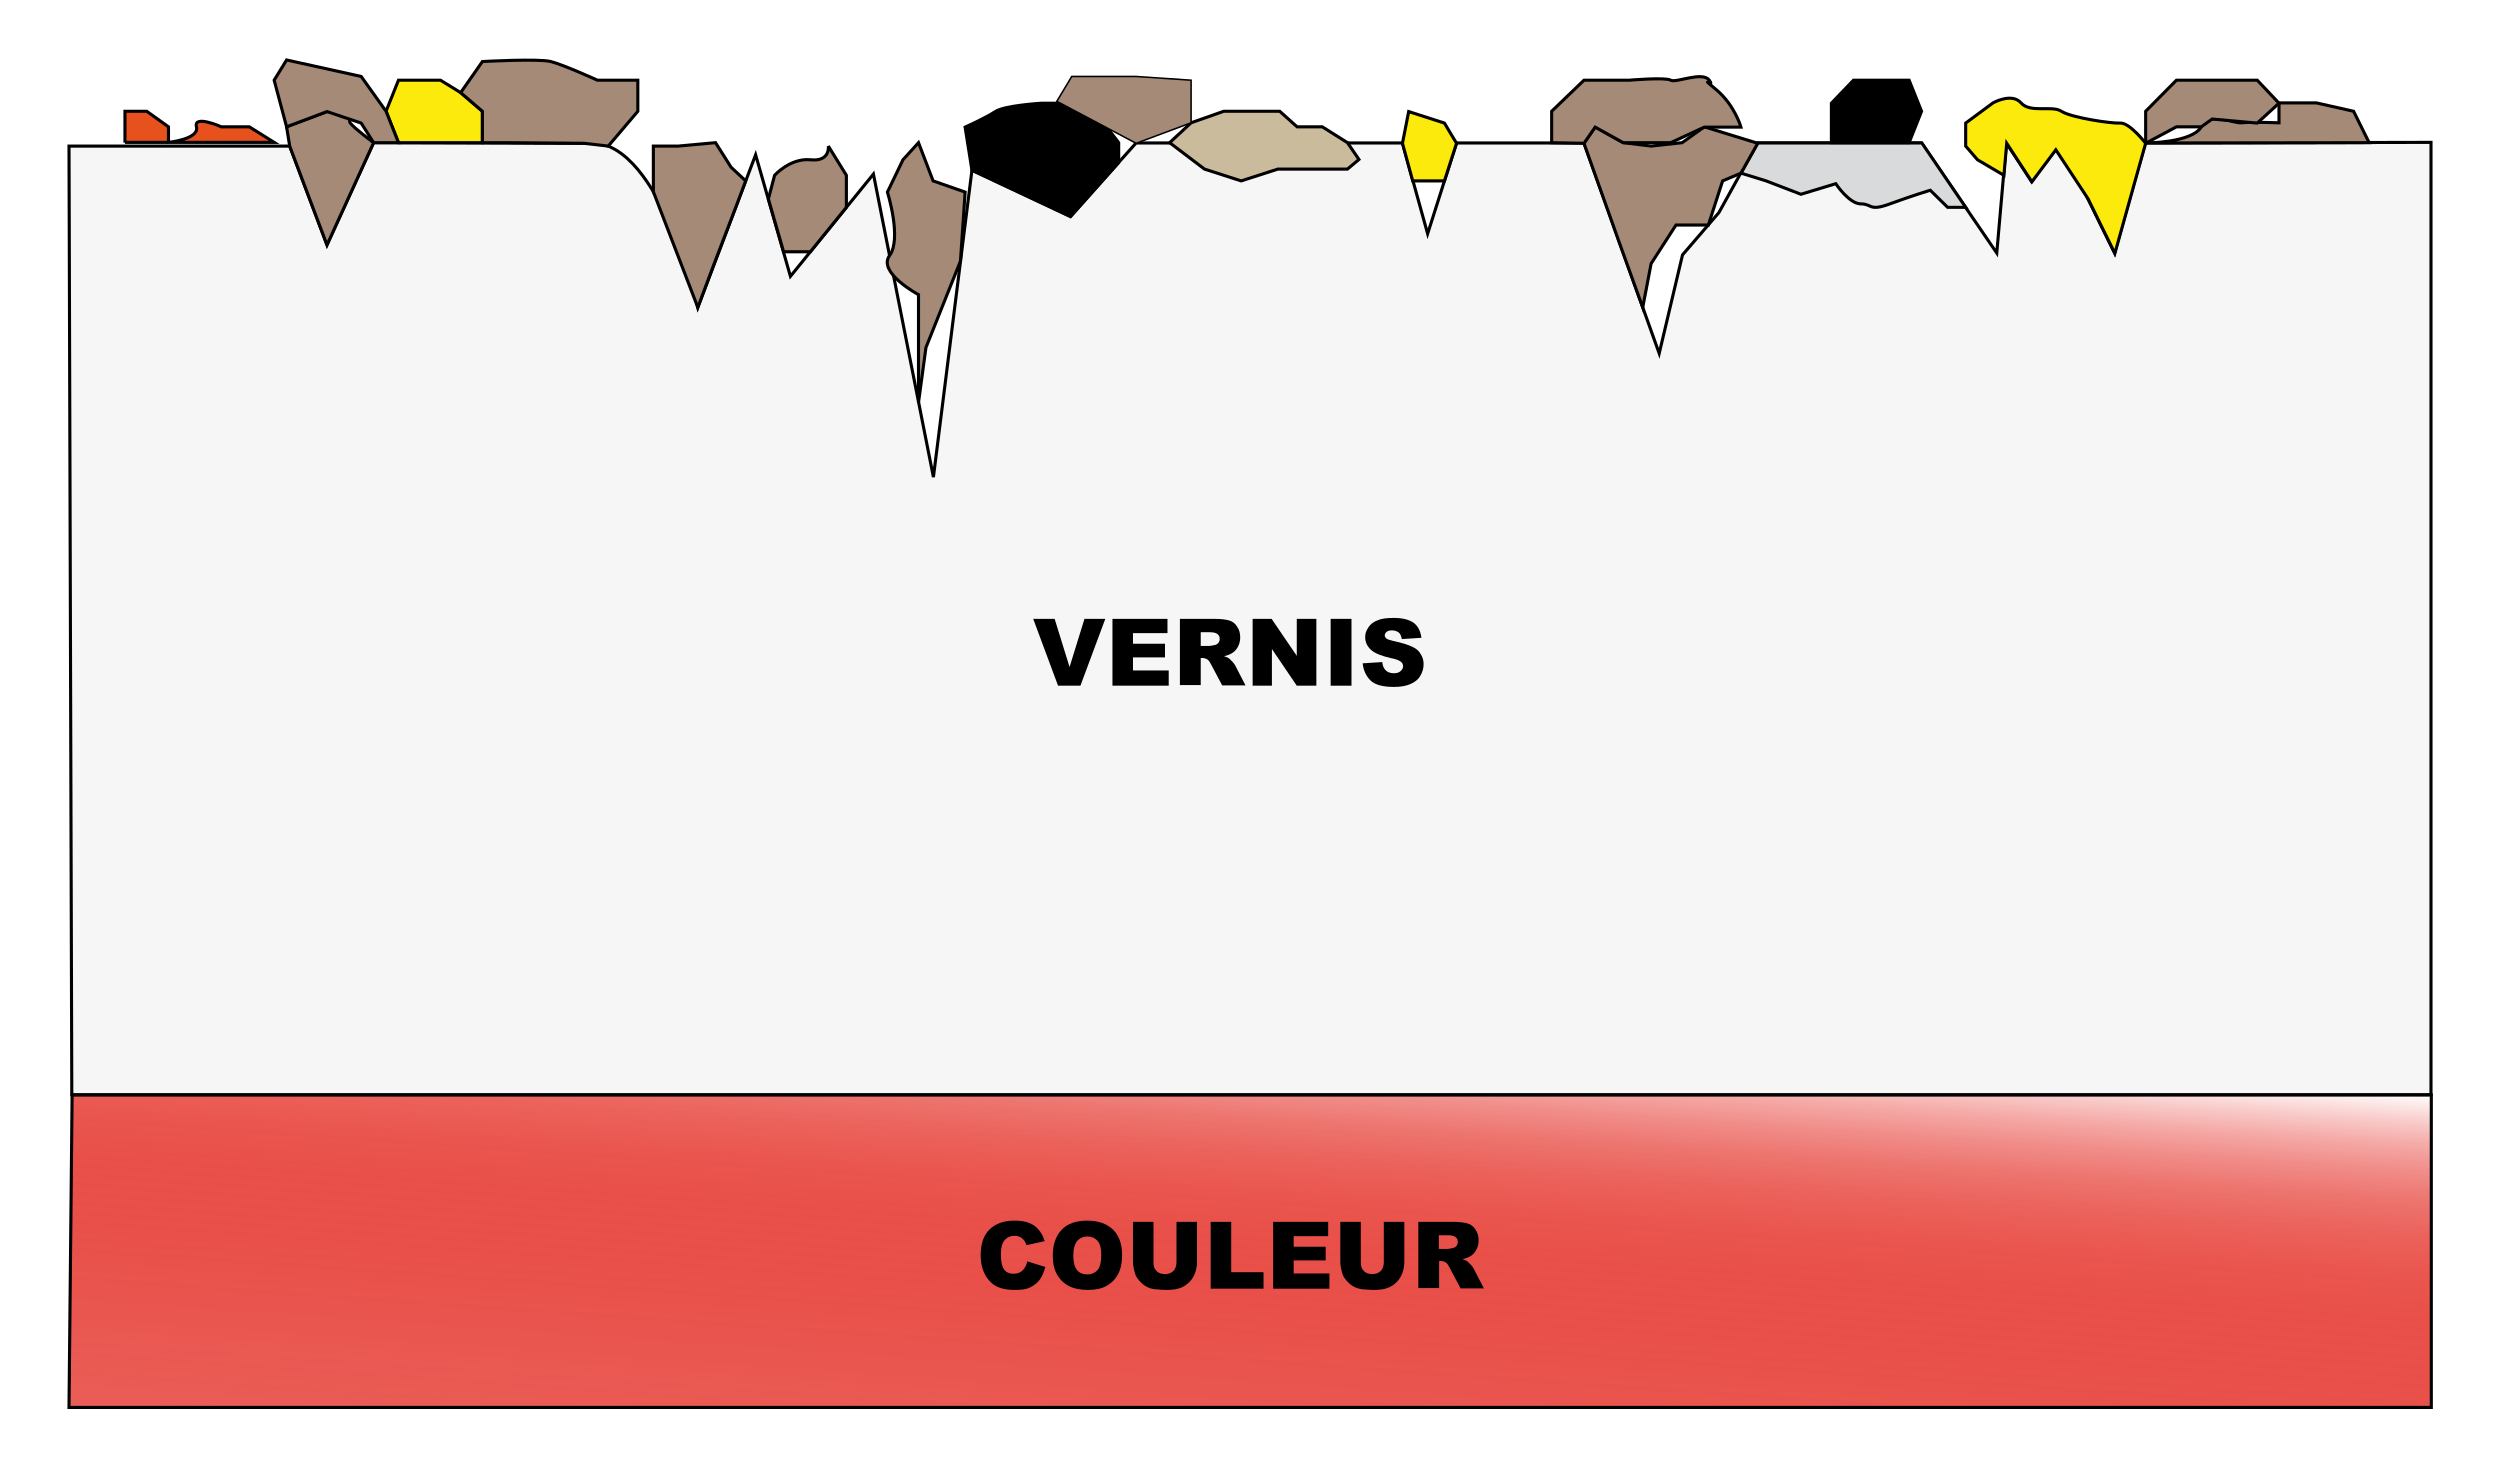 <svg xmlns="http://www.w3.org/2000/svg" xmlns:xlink="http://www.w3.org/1999/xlink" x="0px" y="0px" viewBox="0 0 804.3 472.1" style="enable-background:new 0 0 804.3 472.1;" xml:space="preserve"> <style type="text/css"> .st0{fill:#FFFFFF;} .st1{fill:#F6F6F6;stroke:#000000;} .st2{fill:#CBBB9D;stroke:#000000;} .st3{fill:#D9DADB;stroke:#000000;} .st4{fill:url(#SVGID_1_);stroke:#000000;} .st5{fill:#E7511E;stroke:#000000;} .st6{fill:#FCEA0D;stroke:#000000;} .st7{fill:#A48A77;stroke:#000000;} .st8{stroke:#000000;} .st9{fill:#A48A77;stroke:#000000;stroke-width:0.5;} </style> <g id="Calque_1"> <rect x="-36.9" y="-29.2" class="st0" width="865.4" height="525"></rect> <path class="st1" d="M93.2,47l12,31.8l15-32.9l67.7,0.2c23.6-3.9,36.6,52.8,36.6,52.8l0,0l18.6-49.1l11.2,39.1L281,56l19.3,97.5 l12.4-98.8l31.7,14.9l21.1-23.6h85.7l8.1,29.2l9.3-29.2h41l24.2,67.7l7.5-31.7L553,68.4l12.4-22.4h52.8l24.2,35.4l3.1-35.4 l8.1,12.4l9.3-12.4l17.4,35.4l9.9-35.4l91.9-0.2v306.4h-759L22.2,47H93.2z"></path> <g> <path d="M332.4,199.1h6.9l4.8,15.5l4.8-15.5h6.7l-8,21.5h-7.2L332.4,199.1z"></path> <path d="M357.8,199.1h17.8v4.6h-11.1v3.4h10.3v4.4h-10.3v4.2H376v4.9h-18.1V199.1z"></path> <path d="M379.6,220.6v-21.5h11.1c2.1,0,3.6,0.2,4.7,0.5s2,1,2.6,2c0.7,1,1,2.1,1,3.5c0,1.2-0.3,2.2-0.8,3.1 c-0.5,0.9-1.2,1.6-2.1,2.1c-0.6,0.3-1.3,0.6-2.3,0.8c0.8,0.3,1.4,0.5,1.7,0.8c0.2,0.2,0.6,0.6,1.1,1.1c0.5,0.6,0.8,1,0.9,1.3 l3.2,6.2h-7.5l-3.5-6.6c-0.4-0.8-0.8-1.4-1.2-1.7c-0.5-0.3-1-0.5-1.6-0.5h-0.6v8.7H379.6z M386.3,207.8h2.8c0.3,0,0.9-0.1,1.8-0.3 c0.4-0.1,0.8-0.3,1.1-0.7s0.4-0.8,0.4-1.2c0-0.7-0.2-1.2-0.7-1.6s-1.3-0.6-2.5-0.6h-2.9V207.8z"></path> <path d="M402.9,199.1h6.2l8.1,11.9v-11.9h6.3v21.5h-6.3l-8-11.8v11.8h-6.2V199.1z"></path> <path d="M428.1,199.1h6.7v21.5h-6.7V199.1z"></path> <path d="M438.4,213.4l6.3-0.4c0.1,1,0.4,1.8,0.8,2.3c0.7,0.9,1.7,1.3,2.9,1.3c0.9,0,1.7-0.2,2.2-0.7c0.5-0.4,0.8-1,0.8-1.5 c0-0.6-0.2-1.1-0.7-1.5s-1.6-0.9-3.4-1.2c-2.9-0.7-5-1.5-6.2-2.6c-1.2-1.1-1.9-2.5-1.9-4.1c0-1.1,0.3-2.1,1-3.1 c0.6-1,1.6-1.8,2.9-2.3c1.3-0.6,3-0.8,5.3-0.8c2.7,0,4.8,0.5,6.3,1.5c1.4,1,2.3,2.6,2.6,4.9l-6.3,0.4c-0.2-1-0.5-1.7-1-2.1 c-0.5-0.4-1.3-0.7-2.2-0.7c-0.8,0-1.4,0.2-1.7,0.5c-0.4,0.3-0.6,0.7-0.6,1.2c0,0.3,0.2,0.6,0.5,0.9c0.3,0.3,1.1,0.5,2.2,0.8 c2.9,0.6,5,1.3,6.2,1.9c1.3,0.6,2.2,1.4,2.7,2.4c0.6,0.9,0.9,2,0.9,3.2c0,1.4-0.4,2.6-1.1,3.8s-1.8,2-3.2,2.6 c-1.4,0.6-3.1,0.9-5.2,0.9c-3.7,0-6.2-0.7-7.6-2.1S438.6,215.6,438.4,213.4z"></path> </g> <polygon class="st2" points="376.3,45.9 383.2,39.5 393.7,35.8 404.9,35.8 411.7,35.8 417.3,40.8 425.4,40.8 433.5,45.9 437.2,51.3 433.5,54.4 411.1,54.4 399.3,58.2 387.5,54.4 "></polygon> <path class="st3" d="M560.1,55.7l8.1,2.5l11.2,4.3l11.2-3.4c0,0,4.3,6.5,8.1,6.5c3.7,0,2.5,2.5,9.3,0c6.8-2.5,13-4.4,13-4.4 l5.6,5.5h5.8l-14.1-20.7h-52.8L560.1,55.7z"></path> <linearGradient id="SVGID_1_" gradientUnits="userSpaceOnUse" x1="408.008" y1="326.112" x2="397.316" y2="479.006"> <stop offset="0" style="stop-color:#FFFFFF"></stop> <stop offset="1.192456e-02" style="stop-color:#FDF3F3;stop-opacity:0.998"></stop> <stop offset="5.714053e-02" style="stop-color:#F8CCCA;stop-opacity:0.989"></stop> <stop offset="0.108" style="stop-color:#F4A7A4;stop-opacity:0.978"></stop> <stop offset="0.163" style="stop-color:#F08884;stop-opacity:0.967"></stop> <stop offset="0.224" style="stop-color:#EC6E68;stop-opacity:0.955"></stop> <stop offset="0.293" style="stop-color:#EA5952;stop-opacity:0.941"></stop> <stop offset="0.373" style="stop-color:#E84941;stop-opacity:0.925"></stop> <stop offset="0.473" style="stop-color:#E63D36;stop-opacity:0.905"></stop> <stop offset="0.613" style="stop-color:#E5372F;stop-opacity:0.877"></stop> <stop offset="1" style="stop-color:#E5352D;stop-opacity:0.8"></stop> </linearGradient> <polygon class="st4" points="782.2,452.8 22.2,452.8 23.2,352.3 782.2,352.3 "></polygon> <g> <path d="M330.5,405.8l5.8,1.8c-0.4,1.6-1,3-1.8,4.1s-1.9,1.9-3.1,2.5s-2.8,0.8-4.8,0.8c-2.3,0-4.2-0.3-5.7-1 c-1.5-0.7-2.8-1.9-3.8-3.6s-1.6-3.9-1.6-6.6c0-3.6,0.9-6.3,2.8-8.2c1.9-1.9,4.6-2.9,8-2.9c2.7,0,4.8,0.5,6.4,1.6s2.7,2.8,3.4,5 l-5.9,1.3c-0.2-0.7-0.4-1.1-0.6-1.4c-0.4-0.5-0.8-0.9-1.4-1.2s-1.1-0.4-1.8-0.4c-1.5,0-2.7,0.6-3.5,1.8c-0.6,0.9-0.9,2.3-0.9,4.2 c0,2.4,0.4,4,1.1,4.9s1.7,1.3,3,1.3c1.3,0,2.2-0.4,2.9-1.1S330.2,407.1,330.5,405.8z"></path> <path d="M338.7,403.8c0-3.5,1-6.2,2.9-8.2s4.7-2.9,8.2-2.9c3.6,0,6.3,1,8.3,2.9c1.9,1.9,2.9,4.6,2.9,8.1c0,2.5-0.4,4.6-1.3,6.2 c-0.8,1.6-2.1,2.9-3.7,3.8c-1.6,0.9-3.6,1.3-6,1.3c-2.4,0-4.4-0.4-6-1.2s-2.9-2-3.9-3.7S338.7,406.3,338.7,403.8z M345.3,403.9 c0,2.2,0.4,3.7,1.2,4.7s1.9,1.4,3.3,1.4c1.4,0,2.5-0.5,3.3-1.4s1.2-2.6,1.2-5c0-2-0.4-3.5-1.2-4.4c-0.8-0.9-1.9-1.4-3.3-1.4 c-1.3,0-2.4,0.5-3.2,1.4S345.3,401.7,345.3,403.9z"></path> <path d="M378.5,393.1h6.6v12.8c0,1.3-0.2,2.5-0.6,3.6c-0.4,1.1-1,2.1-1.9,3c-0.8,0.8-1.7,1.4-2.7,1.8c-1.3,0.5-2.8,0.7-4.6,0.7 c-1,0-2.2-0.1-3.4-0.2s-2.3-0.4-3.1-0.9c-0.8-0.4-1.6-1.1-2.3-1.9s-1.2-1.6-1.4-2.5c-0.4-1.4-0.6-2.6-0.6-3.6v-12.8h6.6v13.1 c0,1.2,0.3,2.1,1,2.7c0.6,0.7,1.6,1,2.7,1c1.1,0,2-0.3,2.7-1c0.6-0.6,1-1.6,1-2.8V393.1z"></path> <path d="M389.5,393.1h6.6v16.2h10.4v5.3h-17V393.1z"></path> <path d="M409.5,393.1h17.8v4.6h-11.1v3.4h10.3v4.4h-10.3v4.2h11.5v4.9h-18.1V393.1z"></path> <path d="M445.2,393.1h6.6v12.8c0,1.3-0.2,2.5-0.6,3.6c-0.4,1.1-1,2.1-1.9,3c-0.8,0.8-1.7,1.4-2.7,1.8c-1.3,0.5-2.8,0.7-4.6,0.7 c-1,0-2.2-0.1-3.4-0.2c-1.2-0.1-2.3-0.4-3.1-0.9c-0.8-0.4-1.6-1.1-2.3-1.9c-0.7-0.8-1.2-1.6-1.4-2.5c-0.4-1.4-0.6-2.6-0.6-3.6 v-12.8h6.6v13.1c0,1.2,0.3,2.1,1,2.7c0.6,0.7,1.6,1,2.7,1c1.1,0,2-0.3,2.7-1c0.6-0.6,1-1.6,1-2.8V393.1z"></path> <path d="M456.3,414.6v-21.5h11.1c2.1,0,3.6,0.2,4.7,0.5s2,1,2.6,2c0.7,1,1,2.1,1,3.5c0,1.2-0.3,2.2-0.8,3.1 c-0.5,0.9-1.2,1.6-2.1,2.1c-0.6,0.3-1.3,0.6-2.3,0.8c0.8,0.3,1.4,0.5,1.7,0.8c0.2,0.2,0.6,0.6,1.1,1.1c0.5,0.6,0.8,1,0.9,1.3 l3.2,6.2h-7.5l-3.5-6.6c-0.4-0.8-0.8-1.4-1.2-1.7c-0.5-0.3-1-0.5-1.6-0.5h-0.6v8.7H456.3z M462.9,401.8h2.8c0.3,0,0.9-0.1,1.8-0.3 c0.4-0.1,0.8-0.3,1.1-0.7c0.3-0.4,0.4-0.8,0.4-1.2c0-0.7-0.2-1.2-0.7-1.6s-1.3-0.6-2.5-0.6h-2.9V401.8z"></path> </g> <path class="st5" d="M40.2,45.9V35.8h7l7,5v5c0,0,10-1,9-5s8,0,8,0h9l8,5H40.2z"></path> <polygon class="st6" points="128.2,45.9 155.2,45.9 155.2,35.8 148.2,29.8 141.7,25.8 128.2,25.8 124.2,35.8 "></polygon> <path class="st7" d="M163.2,45.9l24.7,0.2l7.8,0.9l9.5-11.2v-10h-13c0,0-11-5-15-6s-22,0-22,0l-7,10l7,6v10.1H163.2z"></path> <polygon class="st7" points="210.2,61.7 210.2,47 218.2,47 230.2,45.9 235.2,53.8 239.9,58.2 236.7,66.7 229.7,85 224.5,98.9 "></polygon> <path class="st8" d="M359.9,52.3l-15.5,17.4L325.9,61l-13.2-6.2l-2.2-13.9c0,0,6.7-3,9.7-5c3-2,15-2.7,15-2.7h15l9.7,12.7V52.3z"></path> <polygon class="st7" points="531.2,84.8 539.2,72.4 549.6,72.4 554.2,58.2 560.1,55.7 565.5,46.1 548.3,40.8 541.2,45.9 531.2,47 522.2,45.9 513.2,40.8 509.6,46.1 513.9,58.2 518,69.7 520.8,77.6 528.5,98.9 "></polygon> <path class="st7" d="M499.2,45.9V35.8l10.4-10h14.6c0,0,11.7-1,13.3,0c1.7,1,10.2-3,12.4,0c2.2,3-3.8-2,2.2,3s8,12.1,8,12.1h-11.8 l-10.8,5h-15.3l-9-5l-3.6,5.2L499.2,45.9z"></path> <path class="st7" d="M295.5,129.5V94.8c0,0-13.3-7.1-9.3-12.6c4-5.4-0.7-20.4-0.7-20.4l5-10.4l5-5.5l4.7,12.3l10.3,3.6L309,84 l-11.1,27.8L295.5,129.5z"></path> <path class="st7" d="M260.7,81l11.6-14.3V56.4l-5.8-9.4c0,0,0.7,5.1-5.8,4.4c-6.5-0.6-11.5,5-11.5,5l-2,7.6l4.9,17H260.7z"></path> <path class="st7" d="M762.2,45.9l-5-10.1l-12-2.7h-12v6.4c0,0-9-0.3-12,0c-3,0.3-10-3.9-13,1.3c-3,5.2-17.9,5.2-17.9,5.2 L762.2,45.9z"></path> <polygon class="st7" points="690.3,35.8 700.2,25.8 713.2,25.8 726.2,25.8 733.2,33.2 726.2,39.6 711.7,38.3 708.2,40.8 700.2,40.8 690.3,46.1 "></polygon> <polygon class="st6" points="464.7,58.2 468.6,46.1 464.7,39.6 453.2,35.9 451.2,46.1 454.5,58.2 "></polygon> <polygon class="st8" points="614.2,45.9 618.2,35.8 614.2,25.8 596.3,25.8 589.2,33.2 589.2,45.9 "></polygon> <path class="st6" d="M686.9,58.2l3.4-12.1c0,0-5.1-6.6-8.1-6.5c-3,0.2-16-1.8-19-3.8c-3-2-10,0.7-13-2.7c-3-3.4-9,0-9,0l-8.8,6.5 V47l3.8,4.4l8.5,5l0.9-10.3l8.1,12.4l7.7-10.3L671.8,64l4.1,8.4l4.5,9.1L686.9,58.2z"></path> <path class="st7" d="M105.2,78.8l15-32.9c0,0-6-4.4-7.5-6.3c-1.5-1.8,5.5-8.5-7.5-3.7s-13,4.9-13,4.9l1,6.2L105.2,78.8z"></path> <polygon class="st7" points="120.2,45.9 128.2,45.9 124.2,35.8 116.2,24.6 92.2,19.3 88.2,25.8 92.2,40.8 105.2,35.9 116.2,39.6 "></polygon> <polygon class="st9" points="365.5,46.1 383.2,39.5 383.2,25.8 365.5,24.6 344.8,24.6 340,32.6 "></polygon> </g> <g id="Calque_3"> </g> <g id="Calque_2"> </g> </svg>